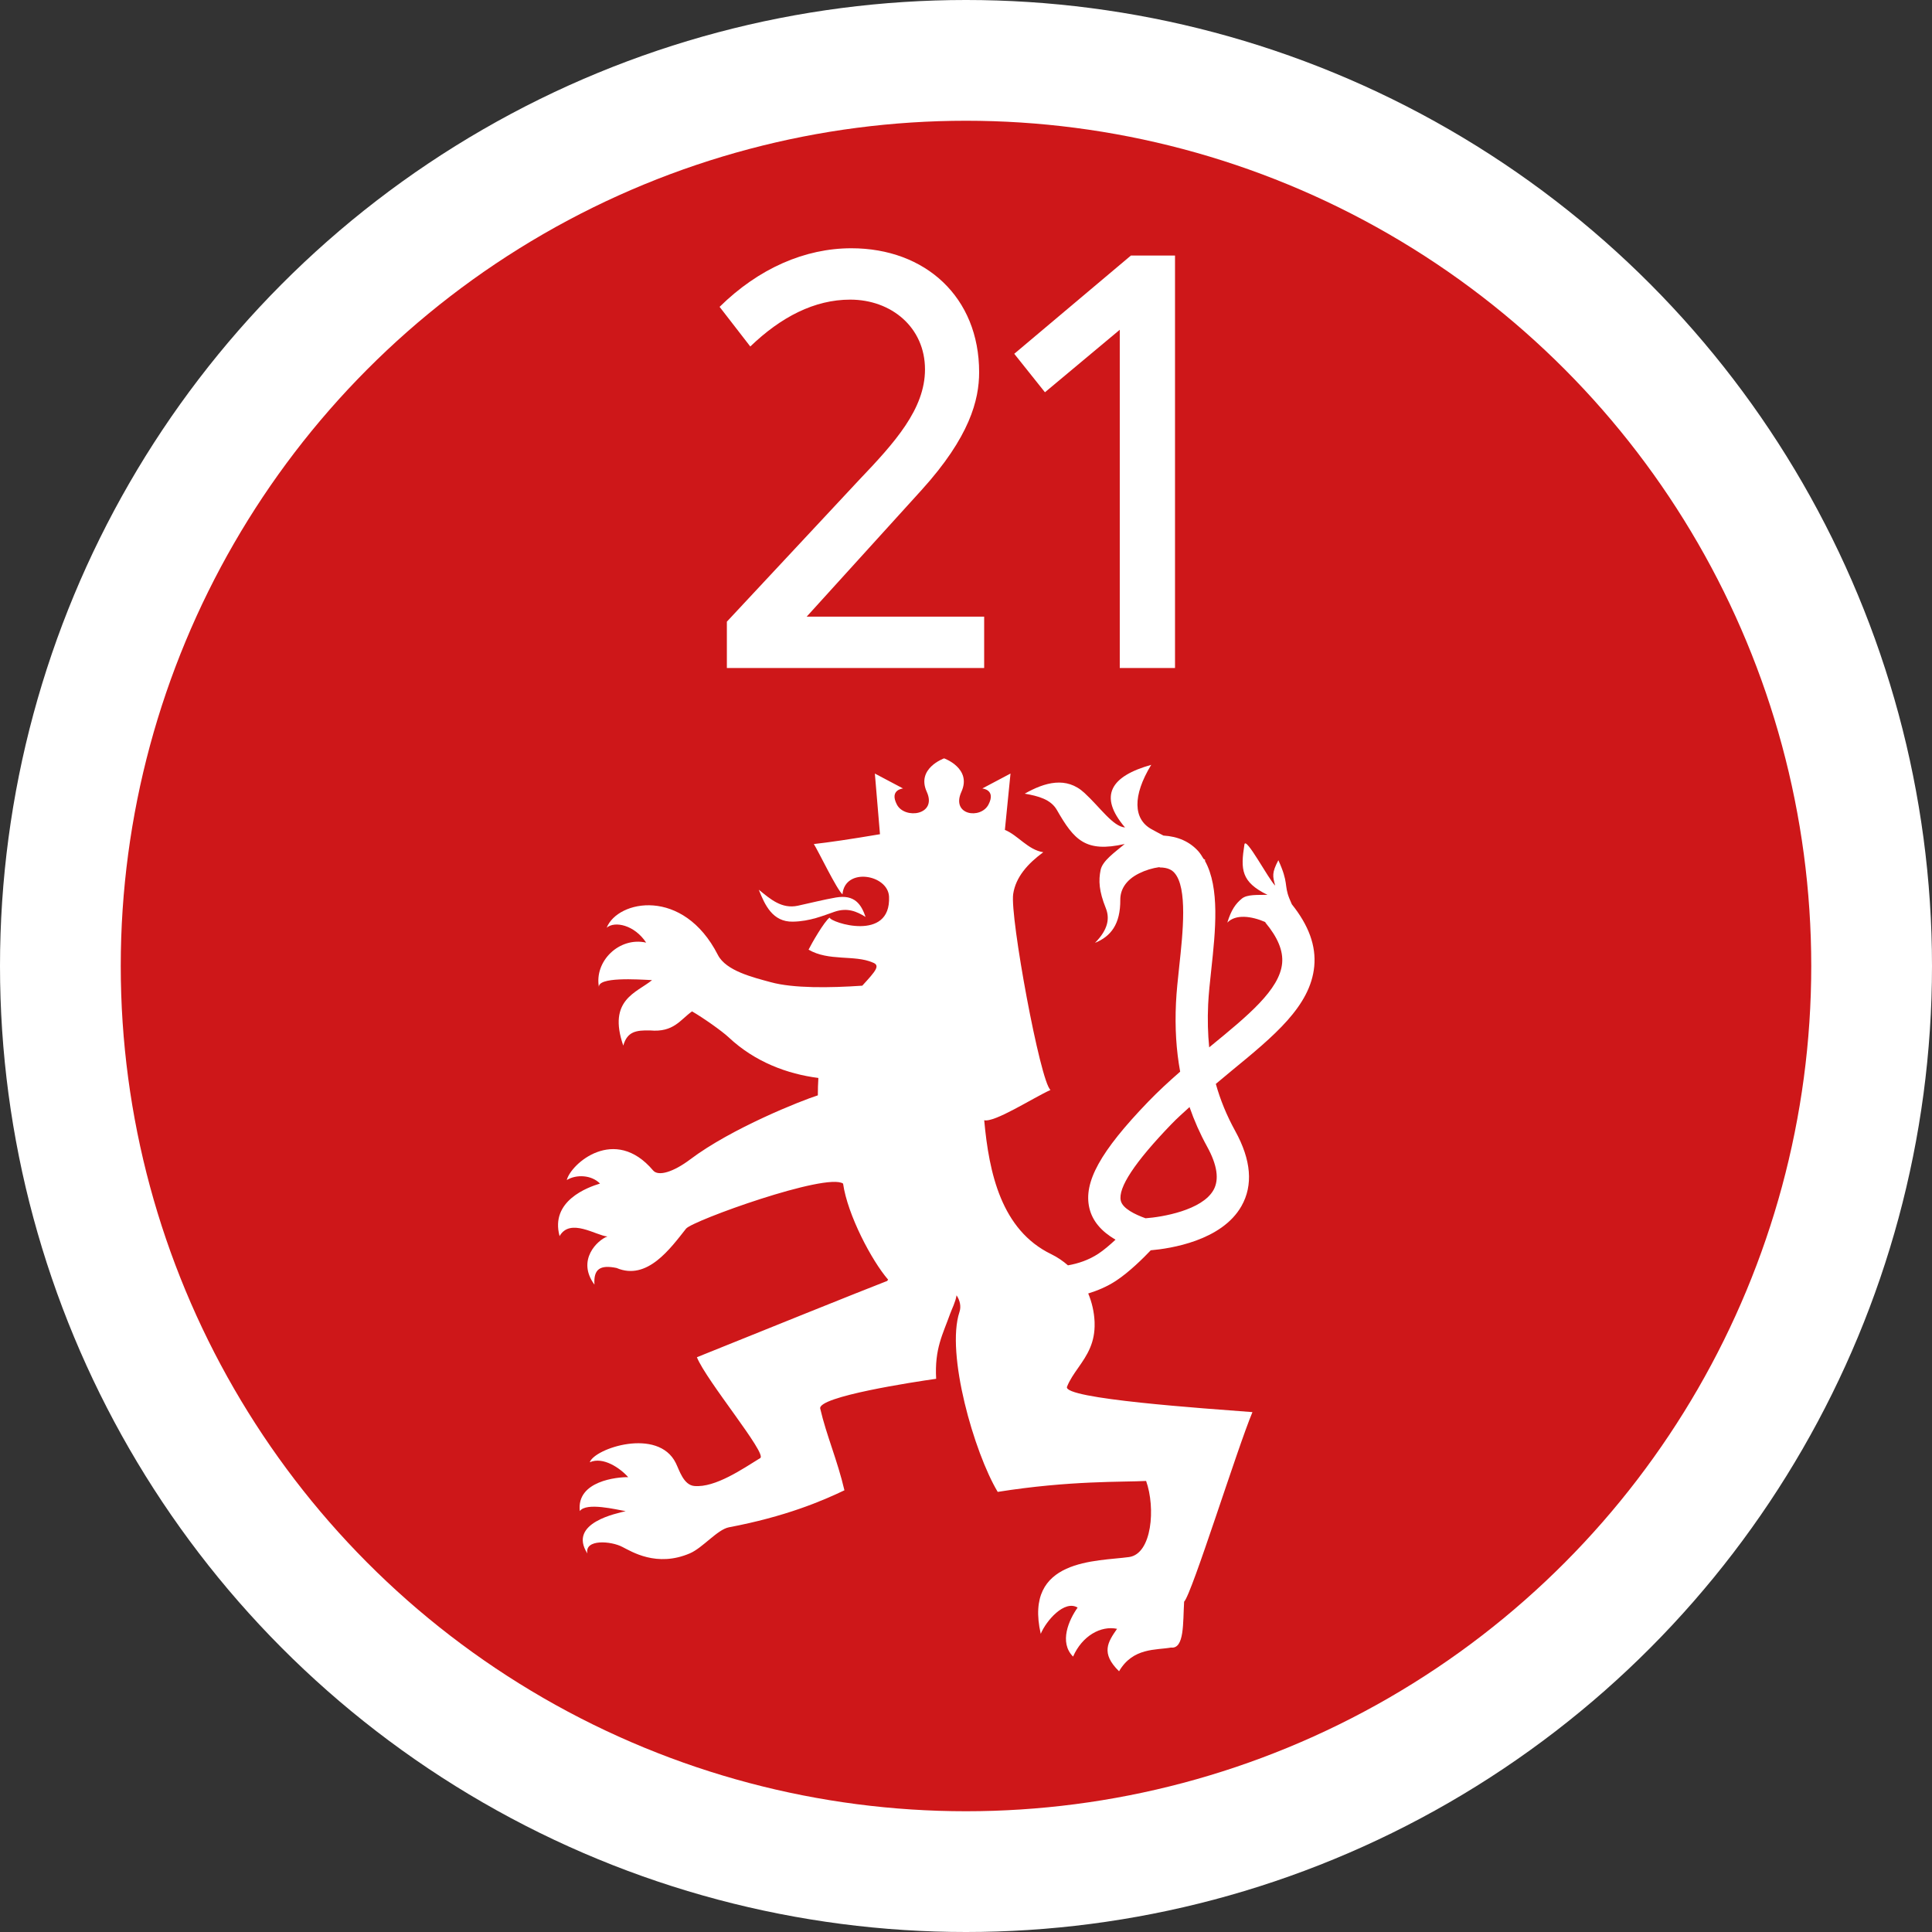 <?xml version="1.0" encoding="utf-8"?>
<!-- Generator: Adobe Illustrator 16.0.0, SVG Export Plug-In . SVG Version: 6.00 Build 0)  -->
<!DOCTYPE svg PUBLIC "-//W3C//DTD SVG 1.1//EN" "http://www.w3.org/Graphics/SVG/1.1/DTD/svg11.dtd">
<svg version="1.1" id="Layer_1" xmlns="http://www.w3.org/2000/svg" xmlns:xlink="http://www.w3.org/1999/xlink" x="0px" y="0px"
	 width="80px" height="80px" viewBox="0 0 80 80" enable-background="new 0 0 80 80" xml:space="preserve">
<rect x="0" y="0" width="80" height="80" fill="#333333" stroke="none"/>
<circle fill="#FFFFFF" cx="40" cy="40" r="40"/>
<circle fill-rule="evenodd" clip-rule="evenodd" fill="#CE1719" cx="40" cy="40" r="35"/>
<g>
	<path fill="#FFFFFF" d="M40.752,25.535v2.125H30.098v-1.918l5.477-5.87c1.479-1.549,2.727-2.935,2.727-4.576
		c0-1.734-1.387-2.889-3.097-2.889c-1.479,0-2.866,0.717-4.137,1.941l-1.271-1.642c1.618-1.594,3.536-2.426,5.455-2.426
		c3.074,0,5.292,2.033,5.292,5.131c0,1.155-0.393,2.681-2.38,4.876l-4.761,5.247H40.752z"/>
	<path fill="#FFFFFF" d="M48.655,10.582v17.079h-2.288V13.655l-3.098,2.588l-1.271-1.593l4.83-4.068H48.655z"/>
</g>
<g>
	<path fill="#FFFFFF" d="M32.828,38.164c0.716-0.011,1.271-0.255,1.729-0.41c0.524-0.179,0.91-0.02,1.284,0.214
		c-0.173-0.504-0.439-0.942-1.23-0.804c-0.527,0.092-1.045,0.226-1.569,0.339c-0.674,0.146-1.142-0.273-1.622-0.661
		C31.674,37.48,31.993,38.178,32.828,38.164z"/>
	<path fill="#FFFFFF" d="M54.42,40.016c0.081-0.856-0.23-1.699-0.928-2.572c-0.035-0.081-0.071-0.162-0.104-0.243
		c-0.225-0.565-0.019-0.628-0.454-1.582c-0.277,0.531-0.236,0.66-0.131,1.053c-0.271-0.255-1.218-2.058-1.274-1.704
		c-0.164,1.037-0.136,1.553,0.953,2.085c-0.403,0.01-0.84-0.026-1.062,0.158c-0.248,0.205-0.437,0.457-0.599,0.992
		c0.344-0.358,0.997-0.274,1.581-0.019l-0.011,0.01c0.52,0.623,0.748,1.177,0.699,1.695c-0.105,1.091-1.418,2.167-2.939,3.413
		c-0.027,0.021-0.054,0.045-0.081,0.067c-0.055-0.558-0.072-1.144-0.043-1.782c0.02-0.424,0.073-0.919,0.13-1.443
		c0.173-1.598,0.36-3.382-0.265-4.502c0.005-0.011,0.01-0.022,0.016-0.032c-0.023-0.018-0.048-0.032-0.072-0.048
		c-0.066-0.108-0.131-0.218-0.214-0.312c-0.362-0.404-0.853-0.616-1.446-0.651c-0.171-0.089-0.342-0.179-0.51-0.273
		c-0.726-0.41-0.787-1.359,0.004-2.656c-1.669,0.468-2.205,1.28-1.085,2.594c-0.505-0.041-1.023-0.826-1.68-1.431
		c-0.75-0.696-1.642-0.44-2.473,0.031c0.562,0.097,1.08,0.236,1.331,0.675c0.715,1.249,1.188,1.775,2.808,1.409
		c-0.421,0.355-0.919,0.693-0.998,1.08c-0.087,0.431-0.071,0.862,0.215,1.574c0.168,0.418,0.104,0.882-0.446,1.44
		c0.656-0.269,1.054-0.77,1.047-1.788c-0.002-0.394,0.208-0.809,0.782-1.091c0.256-0.127,0.545-0.218,0.844-0.258v0.014
		c0.372,0,0.529,0.127,0.614,0.222c0.553,0.616,0.35,2.491,0.202,3.86c-0.059,0.545-0.114,1.06-0.136,1.526
		c-0.049,1.031,0.011,1.966,0.173,2.848c-0.453,0.395-0.902,0.807-1.333,1.254c-1.976,2.053-2.679,3.328-2.426,4.397
		c0.126,0.531,0.489,0.96,1.082,1.307c-0.232,0.215-0.485,0.433-0.712,0.582c-0.405,0.265-0.837,0.406-1.257,0.48
		c-0.202-0.175-0.429-0.334-0.692-0.462c-2.07-1.003-2.578-3.37-2.776-5.546c0.431,0.103,2.005-0.917,2.745-1.255
		c-0.425-0.33-1.686-7.18-1.545-8.114c0.105-0.705,0.611-1.264,1.246-1.729c-0.639-0.1-1.052-0.708-1.59-0.924l0.233-2.334
		l-1.168,0.618c0,0,0.579,0.049,0.255,0.668c-0.324,0.618-1.561,0.441-1.12-0.531s-0.717-1.384-0.717-1.384
		s-1.161,0.412-0.718,1.384s-0.913,1.148-1.236,0.531c-0.325-0.62,0.255-0.668,0.255-0.668l-1.168-0.618l0.212,2.512
		c-1.25,0.212-2.149,0.342-2.739,0.407c0.181,0.279,0.951,1.889,1.186,2.081c0.099-1.131,1.886-0.824,1.928,0.098
		c0.086,1.901-2.437,1.063-2.459,0.866c-0.216,0.146-0.758,1.09-0.873,1.328c0.831,0.489,1.908,0.208,2.647,0.529
		c0.342,0.121,0.139,0.349-0.423,0.963c-1.354,0.093-2.854,0.111-3.783-0.143c-0.75-0.204-1.859-0.471-2.196-1.13
		c-1.436-2.814-4.148-2.274-4.605-1.127c0.333-0.289,1.153-0.115,1.635,0.617c-1.11-0.251-2.163,0.769-1.953,1.857
		c-0.085-0.449,1.594-0.335,2.197-0.304c-0.64,0.525-1.848,0.809-1.192,2.711c0.167-0.586,0.533-0.639,1.107-0.628
		c0.983,0.089,1.252-0.444,1.741-0.789c0.453,0.261,1.232,0.808,1.517,1.075c1.091,1.023,2.432,1.518,3.714,1.682
		c-0.015,0.24-0.022,0.481-0.022,0.72c-0.688,0.218-3.576,1.363-5.284,2.651c-0.694,0.523-1.32,0.716-1.538,0.458
		c-1.594-1.884-3.41-0.268-3.574,0.398c0.398-0.244,1.026-0.213,1.376,0.146c-0.5,0.151-2.072,0.712-1.674,2.176
		c0.439-0.774,1.523-0.018,1.98,0.015c-0.407,0.145-1.288,0.976-0.536,1.994c-0.043-0.648,0.235-0.83,0.916-0.69
		c1.27,0.544,2.237-0.822,2.878-1.629c0.262-0.328,5.819-2.335,6.501-1.865c0.185,1.296,1.184,3.19,1.866,3.979l-0.042,0.053
		c-1.073,0.413-5.382,2.152-7.877,3.158c0.387,0.967,2.916,3.996,2.624,4.175c-0.714,0.438-1.86,1.235-2.731,1.157
		c-0.445-0.041-0.618-0.649-0.766-0.95c-0.735-1.489-3.368-0.608-3.563-0.033c0.548-0.244,1.252,0.235,1.591,0.617
		c-0.435-0.008-2.15,0.149-2.003,1.404c0.272-0.377,1.525-0.057,1.899,0.004c-0.331,0.087-2.411,0.472-1.585,1.754
		c-0.125-0.607,0.985-0.522,1.454-0.27c0.366,0.182,1.412,0.855,2.791,0.262c0.529-0.227,1.137-0.983,1.611-1.077
		c2.344-0.443,3.855-1.087,4.787-1.533c-0.293-1.255-0.745-2.271-1.002-3.382c-0.115-0.498,3.906-1.109,4.8-1.235
		c-0.07-1.257,0.278-1.842,0.58-2.695c0.065-0.182,0.223-0.486,0.265-0.762c0.142,0.214,0.196,0.462,0.121,0.689
		c-0.572,1.722,0.607,5.821,1.583,7.451c2.998-0.477,5.182-0.401,6.145-0.453c0.396,1.112,0.245,3.018-0.706,3.151
		c-1.335,0.185-4.371,0.051-3.657,3.18c0.225-0.545,0.984-1.419,1.527-1.087c-0.363,0.508-0.777,1.441-0.188,2.029
		c0.376-0.858,1.146-1.291,1.821-1.15c-0.377,0.543-0.69,1.004,0.083,1.758c0.575-0.989,1.537-0.871,2.151-0.982
		c0.562,0.066,0.49-1.035,0.543-1.9c0.316-0.303,2.204-6.362,2.829-7.849c-1.928-0.15-7.877-0.549-7.678-1.051
		c0.222-0.565,0.699-0.993,0.96-1.625c0.12-0.286,0.194-0.618,0.182-1.022c0.001-0.023,0-0.046-0.002-0.068
		c-0.02-0.382-0.106-0.774-0.262-1.147c0.384-0.12,0.772-0.278,1.148-0.524c0.552-0.362,1.146-0.953,1.441-1.264
		c0.805-0.07,2.942-0.391,3.758-1.834c0.488-0.864,0.401-1.908-0.259-3.104c-0.354-0.644-0.617-1.283-0.804-1.952
		c0.218-0.182,0.436-0.367,0.651-0.543C52.749,42.9,54.263,41.662,54.42,40.016z M49.983,47.477c0.42,0.761,0.509,1.367,0.265,1.8
		c-0.473,0.841-2.133,1.121-2.814,1.169c-0.432-0.155-0.948-0.403-1.024-0.726c-0.126-0.531,0.577-1.596,2.089-3.165
		c0.24-0.252,0.502-0.479,0.757-0.714C49.448,46.396,49.687,46.938,49.983,47.477z"/>
</g>
</svg>
